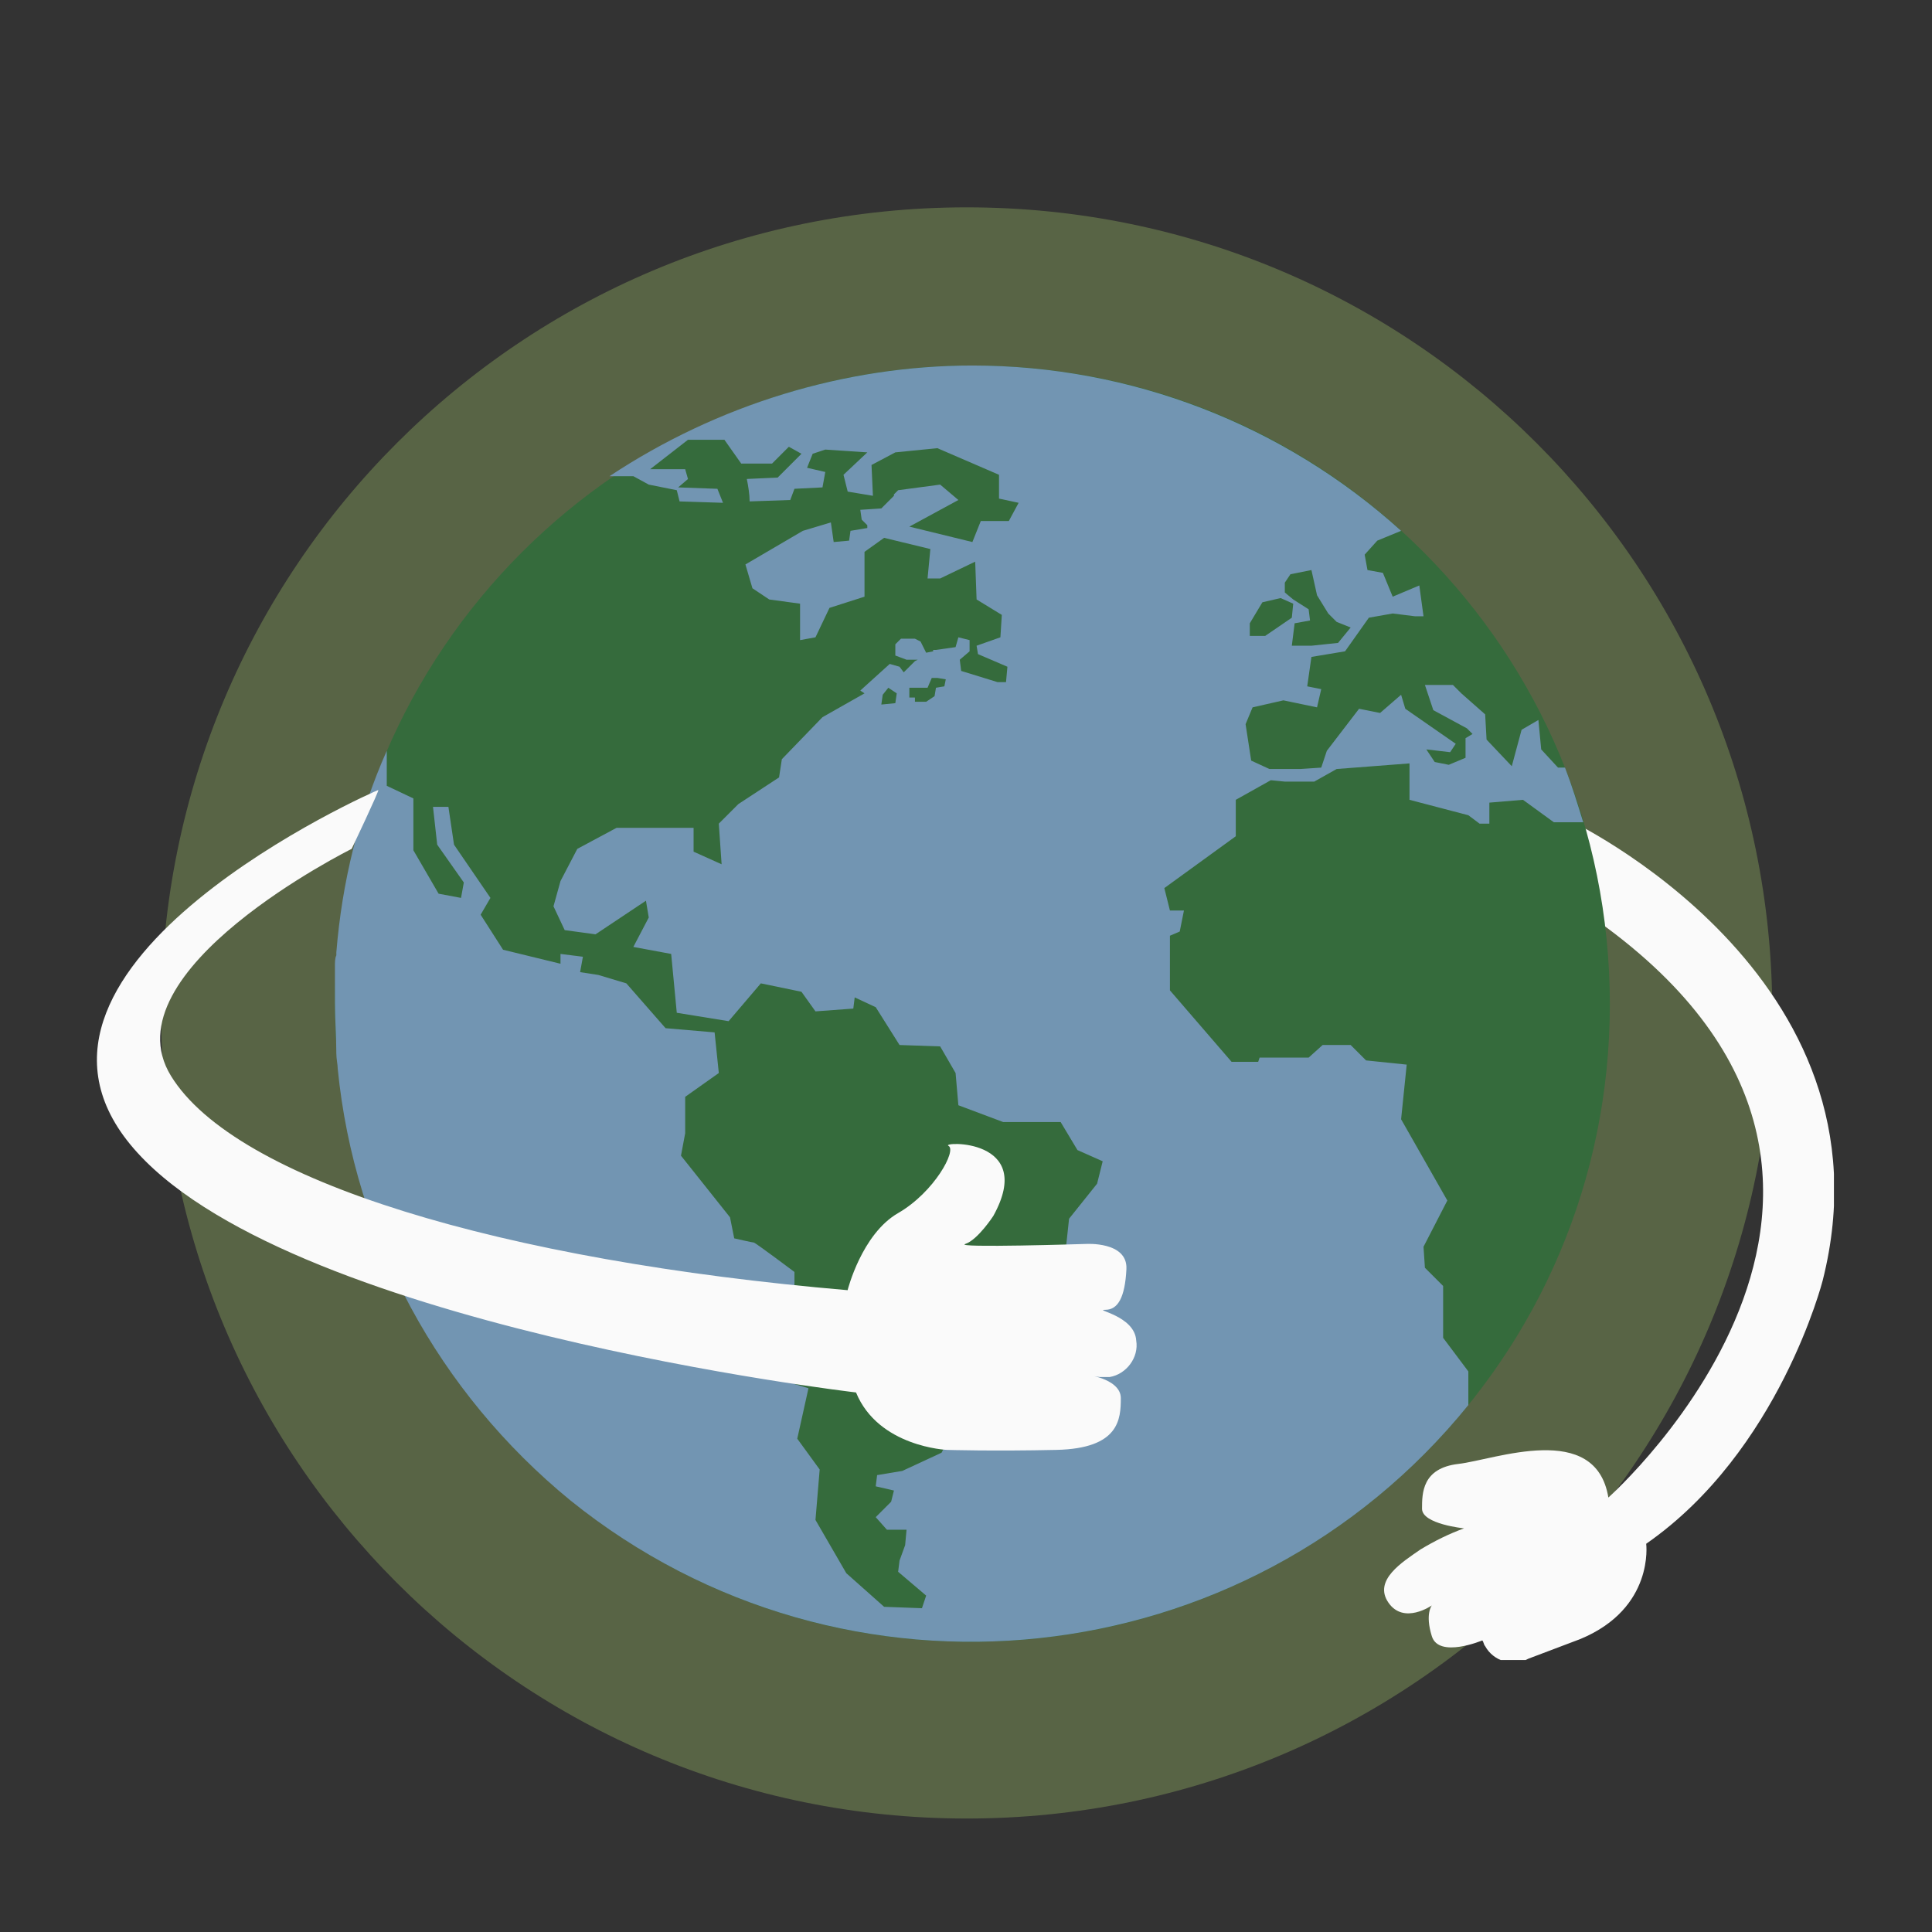 <?xml version="1.0" encoding="utf-8"?>
<!-- Generator: Adobe Illustrator 27.7.0, SVG Export Plug-In . SVG Version: 6.00 Build 0)  -->
<svg version="1.1" id="Laag_1" xmlns="http://www.w3.org/2000/svg" xmlns:xlink="http://www.w3.org/1999/xlink" x="0px" y="0px"
	 width="137.9px" height="137.9px" viewBox="0 0 137.9 137.9" style="enable-background:new 0 0 137.9 137.9;" xml:space="preserve"
	>
<rect x="0" y="0" width="137.9" height="137.9" fill="#333333" stroke="none"/>
<style type="text/css">
	.st0{opacity:0.39;}
	.st1{fill:#94B262;}
	.st2{clip-path:url(#SVGID_00000044858015501394663790000004612175632209749153_);}
	.st3{fill:#FAFAFA;}
	.st4{clip-path:url(#SVGID_00000031912549877110800970000017810653799554548125_);}
	.st5{fill-rule:evenodd;clip-rule:evenodd;fill:#356B3C;}
	.st6{fill-rule:evenodd;clip-rule:evenodd;fill:#7295B2;}
	.st7{clip-path:url(#SVGID_00000059286770109588872990000007140789134698822788_);}
</style>
<g id="Group_877" transform="translate(-398.5 -766.113)">
	<g id="Group_940" transform="translate(21 -203.887)" class="st0">
		<path id="Path_3468" class="st1" d="M446.5,984.8c31.8,0,57.5,25.7,57.5,57.5c0,31.8-25.7,57.5-57.5,57.5s-57.5-25.7-57.5-57.5
			l0,0C389,1010.5,414.7,984.8,446.5,984.8z"/>
	</g>
	<g id="Group_876" transform="translate(398.5 777.402)">
		<g id="Group_871" transform="translate(0 0)">
			<g>
				<g>
					<defs>
						<rect id="SVGID_1_" x="6.9" y="14.8" width="124" height="92.4"/>
					</defs>
					<clipPath id="SVGID_00000104707120242195040860000004420272721503260561_">
						<use xlink:href="#SVGID_1_"  style="overflow:visible;"/>
					</clipPath>
					
						<g id="Group_870" transform="translate(0 0)" style="clip-path:url(#SVGID_00000104707120242195040860000004420272721503260561_);">
						<path id="Path_3463" class="st3" d="M111.9,47.2c0,0,23.7,11.1,18.2,32.9c0,0-3.1,12.2-12.6,18.8c0,0,0.6,4.6-4.7,6.8
							l-3.7,1.4c-1.1,0.6-2.5,0.2-3.1-0.9c-0.1-0.1-0.1-0.3-0.2-0.4c0,0-3.1,1.3-3.6-0.3s0-2.2,0-2.2s-2,1.4-3.1-0.2s1-2.9,2.3-3.8
							c1-0.6,2-1.1,3.1-1.5c0,0-3-0.3-3-1.4s0-2.9,2.6-3.2s9.8-3.1,10.7,2.4c0,0,26.5-23.5-2.6-42.4L111.9,47.2z"/>
					</g>
				</g>
			</g>
		</g>
		<g id="Group_873" transform="translate(16.906 0)">
			<g>
				<g>
					<defs>
						<rect id="SVGID_00000047037847711258723950000010929717050390892222_" x="7" y="14.8" width="91.1" height="91.1"/>
					</defs>
					<clipPath id="SVGID_00000134226021366299543290000015528942762611970239_">
						<use xlink:href="#SVGID_00000047037847711258723950000010929717050390892222_"  style="overflow:visible;"/>
					</clipPath>
					
						<g id="Group_872" transform="translate(0 0)" style="clip-path:url(#SVGID_00000134226021366299543290000015528942762611970239_);">
						<path id="Path_3464" class="st5" d="M52.5,14.8C77.8,14.8,98,35.2,98,60.4s-20.4,45.5-45.6,45.5S7,85.5,7,60.3
							C7,35.2,27.4,14.8,52.5,14.8L52.5,14.8"/>
						<path id="Path_3465" class="st6" d="M52.5,14.8c11.3,0,22.2,4.2,30.6,11.8l-1.7,0.7l-0.9,1l0.2,1.1l1.1,0.2l0.7,1.7l1.9-0.8
							l0.3,2.2h-0.6l-1.6-0.2l-1.7,0.3l-1.7,2.4l-2.4,0.4l-0.3,2.1l1,0.2l-0.3,1.3l-2.4-0.5l-2.2,0.5L72,40.4l0.4,2.6l1.3,0.6h2.2
							l1.5-0.1l0.4-1.2l2.3-3l1.5,0.3l1.5-1.3l0.3,1l3.6,2.5l-0.4,0.6l-1.7-0.2l0.6,0.9l1,0.2l1.2-0.5v-1.4l0.5-0.3l-0.4-0.4
							l-2.4-1.3l-0.6-1.8h2l0.6,0.6l1.7,1.5l0.1,1.8l1.8,1.9l0.7-2.6l1.2-0.7l0.2,2.1l1.2,1.3h0.5c0.5,1.3,0.9,2.6,1.3,3.9H94
							l-2.2-1.6L89.4,46v1.5h-0.7l-0.8-0.6l-4.2-1.1v-2.6l-5.2,0.4l-1.6,0.9h-2.1l-1-0.1l-2.5,1.4v2.6l-5.1,3.7l0.4,1.6h1l-0.3,1.5
							l-0.7,0.3v3.9l4.4,5.1h1.9l0.1-0.3h3.5l1-0.9h2l1.1,1.1l2.9,0.3l-0.4,3.9l3.3,5.8l-1.7,3.3l0.1,1.5l1.3,1.3v3.7l1.8,2.4V89
							c-15.8,19.5-44.5,22.6-64.1,6.8C14.4,88.1,8.4,77.1,7.2,65c0-0.3-0.1-0.7-0.1-1.1c0-1.2-0.1-2.4-0.1-3.6v-1.5v-0.7v-0.4
							c0-0.3,0-0.6,0.1-0.8v-0.2c0.4-5,1.6-9.9,3.6-14.4v2.5l1.9,0.9v3.7l1.8,3.1l1.6,0.3l0.2-1.1L14.3,49L14,46.3h1.1l0.4,2.7
							l2.6,3.8L17.4,54l1.6,2.5l4.1,1v-0.7l1.6,0.2l-0.2,1.1l1.3,0.2l2,0.6l2.8,3.2l3.5,0.3l0.3,2.9L32,67L32,69.6l-0.3,1.6l3.5,4.4
							l0.3,1.5c0,0,1.3,0.3,1.4,0.3c0.1,0,2.9,2.1,2.9,2.1v8l1,0.3L40,91.4l1.6,2.2l-0.3,3.6l2.2,3.8l2.7,2.4l2.7,0.1l0.3-0.9
							l-2-1.7l0.1-0.8l0.4-1.1l0.1-1.1h-1.4L45.6,97l1.1-1.1l0.2-0.8l-1.3-0.3l0.1-0.8l1.8-0.3l2.8-1.3l0.9-1.7l2.9-3.7l-0.7-2.9
							l0.9-1.5l2.7,0.1l1.8-1.4l0.6-5.6l2-2.5l0.4-1.6L60,70.8l-1.2-2h-4.1l-3.2-1.2l-0.2-2.3l-1.1-1.9l-2.9-0.1l-1.7-2.7l-1.5-0.7
							L44,60.7l-2.7,0.2l-1-1.4l-2.9-0.6l-2.3,2.7L31.4,61l-0.4-4.2l-2.7-0.5l1.1-2.1L29.2,53l-3.6,2.4l-2.2-0.3l-0.8-1.7l0.5-1.8
							l1.2-2.3l2.8-1.5h5.5v1.7l2,0.9l-0.2-2.9l1.4-1.4l2.9-1.9l0.2-1.3l2.9-3l3-1.7L44.5,38l2.1-1.9l0.7,0.2l0.3,0.4l0.8-0.8
							l0.2-0.1l-0.8,0L47,35.5v-0.8l0.4-0.4h1l0.4,0.2l0.4,0.8l0.5-0.1v-0.1h0.2l1.4-0.2l0.2-0.7l0.8,0.2v0.8l-0.7,0.6l0,0l0.1,0.8
							l2.6,0.8l0,0h0.6l0.1-1.1l-2.1-0.9l-0.1-0.6l1.7-0.6l0.1-1.6l-1.8-1.1l-0.1-2.7L50.2,30h-0.9l0.2-2.1l-3.3-0.8l-1.4,1v3.2
							l-2.5,0.8l-1,2.1l-1.1,0.2v-2.6L38,31.5l-1.2-0.8L36.3,29l4.1-2.4l2-0.6l0.2,1.4l1.1-0.1l0.1-0.7l1.2-0.2v-0.2l-0.4-0.4
							l-0.1-0.7l1.5-0.1l0.9-0.9l0-0.1l0,0l0.3-0.3l3-0.4l1.3,1.1L48,26.3l4.5,1.1l0.6-1.5h2l0.7-1.3l-1.4-0.3v-1.7L50,20.7L47,21
							l-1.7,0.9l0.1,2.2l-1.8-0.3l-0.3-1.2l1.7-1.6L42,20.8l-0.9,0.3l-0.4,1l1.3,0.3l-0.2,1.1l-2,0.1l-0.3,0.8l-2.9,0.1
							c0-0.5-0.1-1.1-0.2-1.6c-0.1,0,2.2-0.1,2.2-0.1l1.7-1.7l-0.9-0.5l-1.2,1.2H36l-1.2-1.7h-2.6l-2.7,2.1H32l0.2,0.7l-0.7,0.6
							l2.8,0.1l0.4,1l-3.1-0.1l-0.2-0.8l-2-0.4l-1.1-0.6h-1.7C34.3,17.6,43.4,14.8,52.5,14.8 M74.8,30.3l0.4-0.6l1.5-0.3l0.4,1.8
							l0.8,1.3l0.6,0.6l1,0.4l-0.9,1.1l-1.9,0.2h-1.4l0.2-1.6l1.1-0.2l-0.1-0.8l-1.1-0.7L74.8,31L74.8,30.3z M72.3,33.2l0.9-1.5
							l1.3-0.3l0.9,0.4l-0.1,1l-1.9,1.3h-1.1L72.3,33.2z M47,38.9L46,39l0.1-0.7l0.4-0.5l0.6,0.4L47,38.9z M50.5,37.7l-0.6,0.1
							l-0.1,0.6l-0.6,0.4h-0.8c0-0.1,0-0.2,0-0.3H48v-0.7h1.3l0.3-0.7H50l0.6,0.1L50.5,37.7z"/>
					</g>
				</g>
			</g>
		</g>
		<g id="Group_875" transform="translate(0 0)">
			<g>
				<g>
					<defs>
						<rect id="SVGID_00000109023797118962885560000005614766265412632971_" x="6.9" y="14.8" width="124" height="92.4"/>
					</defs>
					<clipPath id="SVGID_00000003822172275963344370000000356794820003687073_">
						<use xlink:href="#SVGID_00000109023797118962885560000005614766265412632971_"  style="overflow:visible;"/>
					</clipPath>
					
						<g id="Group_874" transform="translate(0 0)" style="clip-path:url(#SVGID_00000003822172275963344370000000356794820003687073_);">
						<path id="Path_3466" class="st3" d="M25.1,49.3c0,0-17.5,8.7-12.9,16.2s23.7,13.2,48.3,15.3c0,0,1-4,3.6-5.5
							c2.6-1.5,4.2-4.5,3.6-4.8c-0.6-0.3,6.3-0.6,3.2,5c0,0-1.1,1.7-2,2c-0.9,0.3,8.6,0,8.6,0s3-0.2,2.9,1.8s-0.6,2.9-1.5,2.9
							s2.1,0.4,2.2,2.2c0.2,1.2-0.7,2.4-1.9,2.6c-0.2,0-0.5,0-0.7,0C77,86.8,80,87,80,88.5s-0.1,3.6-4.6,3.7s-7.8,0-7.8,0
							s-4.9-0.2-6.5-4.1c0,0-41.2-4.8-51.8-17.7S26.9,45.1,27,45.1S25.1,49.3,25.1,49.3"/>
					</g>
				</g>
			</g>
		</g>
	</g>
</g>
</svg>
